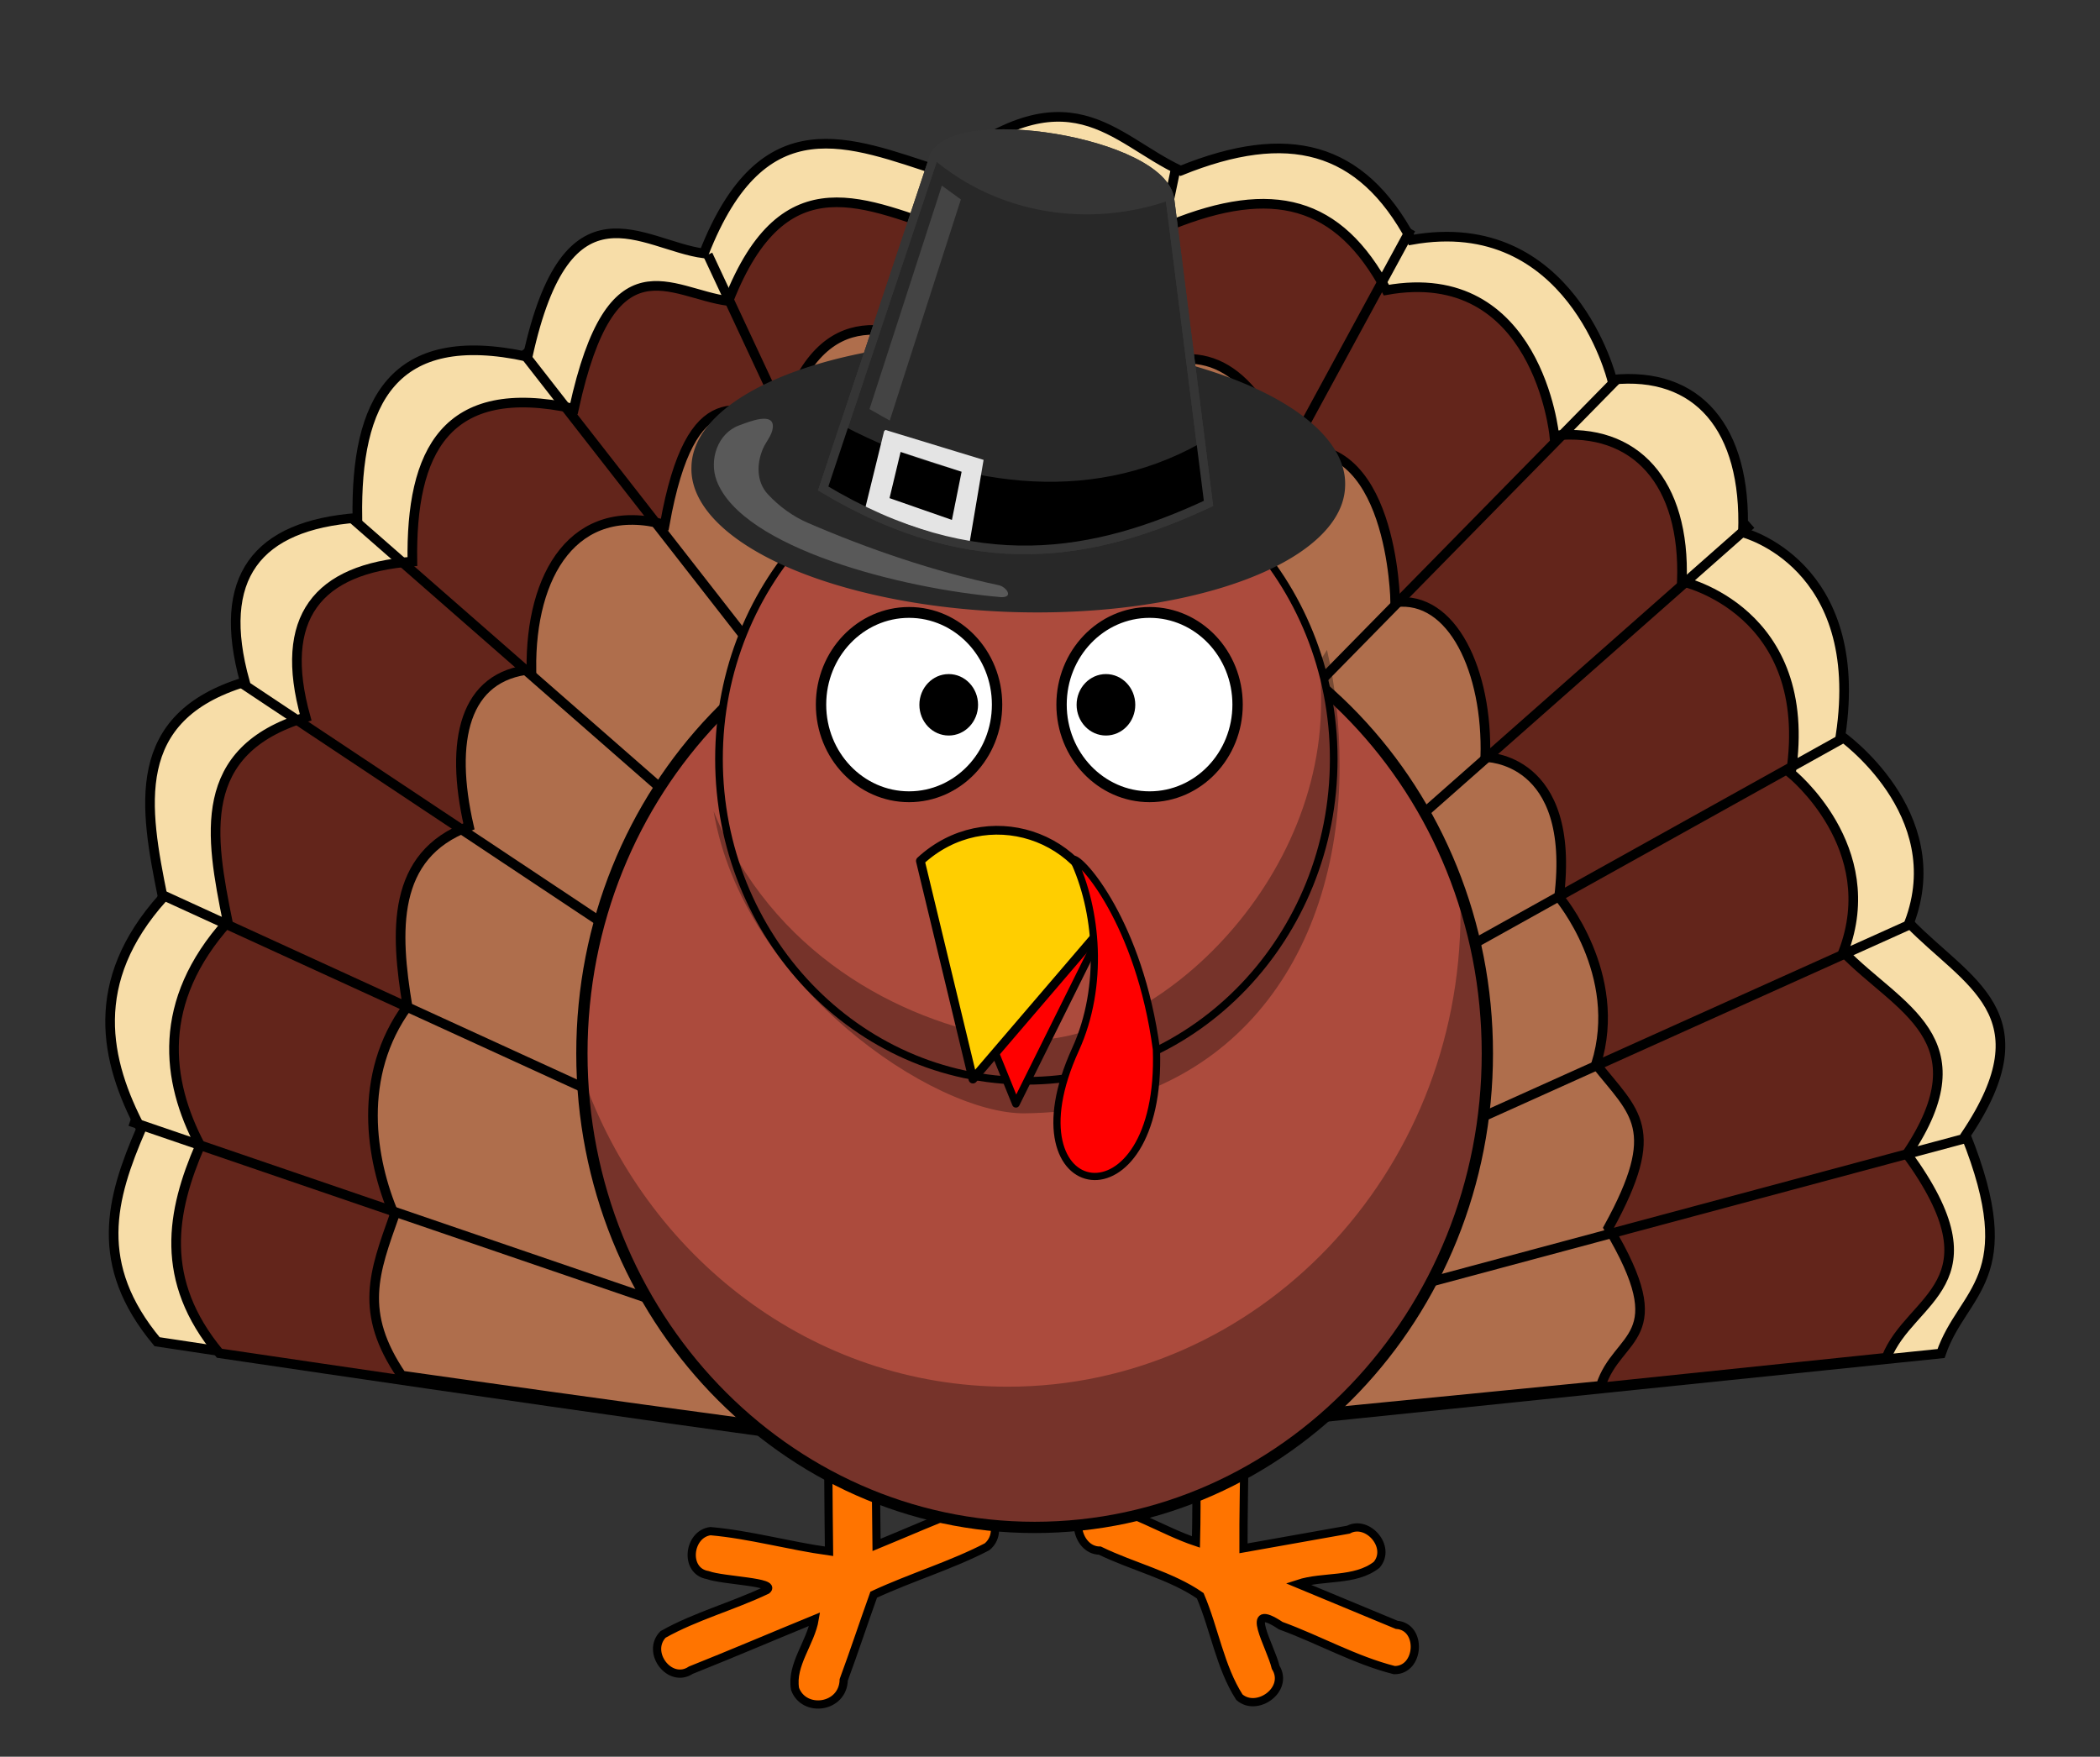 <?xml version="1.0" encoding="UTF-8" standalone="no"?>
<!-- Created with Inkscape (http://www.inkscape.org/) -->

<svg
   xmlns:dc="http://purl.org/dc/elements/1.1/"
   xmlns:cc="http://creativecommons.org/ns#"
   xmlns:rdf="http://www.w3.org/1999/02/22-rdf-syntax-ns#"
   xmlns:svg="http://www.w3.org/2000/svg"
   xmlns="http://www.w3.org/2000/svg"
   xmlns:xlink="http://www.w3.org/1999/xlink"
   xmlns:sodipodi="http://sodipodi.sourceforge.net/DTD/sodipodi-0.dtd"
   xmlns:inkscape="http://www.inkscape.org/namespaces/inkscape"
   version="1.0"
   width="654.2"
   height="547.353"
   id="svg2"
   sodipodi:version="0.32"
   inkscape:version="0.48.4 r9939"
   sodipodi:docname="turkey-with-black-hat.svg"
   inkscape:output_extension="org.inkscape.output.svg.inkscape"
   inkscape:export-filename="F:\002-Inkscape\Thanksgiving\turkey-with-black-hat.png"
   inkscape:export-xdpi="70"
   inkscape:export-ydpi="70">
  <rect width="100%" height="100%" fill="#333333" stroke="none"/>
  <sodipodi:namedview
     inkscape:window-height="964"
     inkscape:window-width="1280"
     inkscape:pageshadow="2"
     inkscape:pageopacity="0.0"
     guidetolerance="10.0"
     gridtolerance="10.0"
     objecttolerance="10.0"
     borderopacity="1.0"
     bordercolor="#666666"
     pagecolor="#ffffff"
     id="base"
     showgrid="false"
     inkscape:zoom="1"
     inkscape:cx="275.34055"
     inkscape:cy="254.55184"
     inkscape:window-x="-4"
     inkscape:window-y="-4"
     inkscape:current-layer="svg2"
     inkscape:window-maximized="1"
     fit-margin-top="15"
     fit-margin-left="15"
     fit-margin-right="15"
     fit-margin-bottom="15" />
  <defs
     id="defs4">
    <inkscape:perspective
       sodipodi:type="inkscape:persp3d"
       inkscape:vp_x="0 : 127.13264 : 1"
       inkscape:vp_y="0 : 1000 : 0"
       inkscape:vp_z="224.65625 : 127.13264 : 1"
       inkscape:persp3d-origin="112.32812 : 84.755096 : 1"
       id="perspective2494" />
    <linearGradient
       gradientUnits="userSpaceOnUse"
       y2="16.657"
       x2="-785.388"
       y1="16.878"
       x1="-776.613"
       id="linearGradient3825"
       xlink:href="#linearGradient3819"
       inkscape:collect="always" />
    <radialGradient
       gradientUnits="userSpaceOnUse"
       gradientTransform="matrix(0.518,2.4443536e-8,-3.9212833e-8,0.449,-208.632,-91.523)"
       r="100.025"
       fy="-155.899"
       fx="-411.918"
       cy="-155.899"
       cx="-411.918"
       id="radialGradient3793"
       xlink:href="#linearGradient3787"
       inkscape:collect="always" />
    <radialGradient
       gradientUnits="userSpaceOnUse"
       gradientTransform="matrix(0.212,-0.443,1.01,0.484,-531.228,-450.26)"
       r="115.363"
       fy="-94.645"
       fx="-813.126"
       cy="-94.645"
       cx="-813.126"
       id="radialGradient3783"
       xlink:href="#linearGradient3777"
       inkscape:collect="always" />
    <inkscape:perspective
       id="perspective2915"
       inkscape:persp3d-origin="372.04724 : 350.78739 : 1"
       inkscape:vp_z="744.09448 : 526.18109 : 1"
       inkscape:vp_y="0 : 1000 : 0"
       inkscape:vp_x="0 : 526.18109 : 1"
       sodipodi:type="inkscape:persp3d" />
    <linearGradient
       id="linearGradient3777"
       inkscape:collect="always">
      <stop
         id="stop3779"
         offset="0"
         style="stop-color:#e9c6af;stop-opacity:1" />
      <stop
         id="stop3781"
         offset="1"
         style="stop-color:#ffb380;stop-opacity:0;" />
    </linearGradient>
    <linearGradient
       id="linearGradient3787"
       inkscape:collect="always">
      <stop
         id="stop3789"
         offset="0"
         style="stop-color:#e9c6af;stop-opacity:1;" />
      <stop
         id="stop3791"
         offset="1"
         style="stop-color:#e9c6af;stop-opacity:0;" />
    </linearGradient>
    <linearGradient
       id="linearGradient3805">
      <stop
         id="stop3807"
         offset="0"
         style="stop-color:#ffffff;stop-opacity:1;" />
      <stop
         id="stop3809"
         offset="1"
         style="stop-color:#000000;stop-opacity:1" />
    </linearGradient>
    <linearGradient
       id="linearGradient3819"
       inkscape:collect="always">
      <stop
         id="stop3821"
         offset="0"
         style="stop-color:#ffffff;stop-opacity:1;" />
      <stop
         id="stop3823"
         offset="1"
         style="stop-color:#ffffff;stop-opacity:0;" />
    </linearGradient>
    <inkscape:perspective
       id="perspective2791"
       inkscape:persp3d-origin="372.04724 : 350.78739 : 1"
       inkscape:vp_z="744.09448 : 526.18109 : 1"
       inkscape:vp_y="0 : 1000 : 0"
       inkscape:vp_x="0 : 526.18109 : 1"
       sodipodi:type="inkscape:persp3d" />
    <linearGradient
       y2="501.291"
       x2="320.221"
       y1="215.219"
       x1="-60.221"
       gradientUnits="userSpaceOnUse"
       id="linearGradient3222"
       xlink:href="#linearGradient3161"
       inkscape:collect="always" />
    <linearGradient
       y2="537.005"
       x2="393.214"
       y1="180.934"
       x1="-133.214"
       gradientUnits="userSpaceOnUse"
       id="linearGradient3220"
       xlink:href="#linearGradient3169"
       inkscape:collect="always" />
    <linearGradient
       y2="602.719"
       x2="393.214"
       y1="544.862"
       x1="-133.214"
       gradientTransform="matrix(1.173,0,0,1.227,-28.228,-58.901)"
       gradientUnits="userSpaceOnUse"
       id="linearGradient3218"
       xlink:href="#linearGradient3169"
       inkscape:collect="always" />
    <linearGradient
       id="linearGradient3161">
      <stop
         id="stop3163"
         offset="0"
         style="stop-color: rgb(0, 190, 255); stop-opacity: 1;" />
      <stop
         id="stop3165"
         offset="1"
         style="stop-color: rgb(0, 116, 255); stop-opacity: 1;" />
    </linearGradient>
    <linearGradient
       id="linearGradient3169">
      <stop
         id="stop3171"
         offset="0"
         style="stop-color: rgb(212, 212, 212); stop-opacity: 1;" />
      <stop
         id="stop3173"
         offset="1"
         style="stop-color: rgb(159, 150, 150); stop-opacity: 1;" />
    </linearGradient>
    <linearGradient
       id="linearGradient3274">
      <stop
         id="stop3276"
         offset="0"
         style="stop-color: rgb(255, 0, 0); stop-opacity: 1;" />
      <stop
         id="stop3278"
         offset="1"
         style="stop-color: rgb(255, 98, 98); stop-opacity: 1;" />
    </linearGradient>
    <inkscape:perspective
       id="perspective32"
       inkscape:persp3d-origin="372.04724 : 350.78739 : 1"
       inkscape:vp_z="744.09448 : 526.18109 : 1"
       inkscape:vp_y="0 : 1000 : 0"
       inkscape:vp_x="0 : 526.18109 : 1"
       sodipodi:type="inkscape:persp3d" />
  </defs>
  <path
     style="fill:#f7dda8;stroke:#000000;stroke-width:3;stroke-linecap:butt;stroke-linejoin:miter;stroke-miterlimit:4;stroke-opacity:1;stroke-dasharray:none;fill-opacity:1"
     d="m 275.309,450.286 c -7.576,0.947 -226.372,-32.245 -226.372,-32.245 -20.073,-24.081 -14.366,-44.597 -5,-66.225 -11.209,-21.258 -16.749,-45.897 6.788,-72.118 -5.717,-28.271 -10.687,-56.234 25.567,-67.225 -9.119,-32.64 3.761,-48.782 35.037,-51.129 -0.546,-36.019 10.844,-59.402 53.029,-50.182 12.37,-56.649 35.706,-34.711 54.923,-32.192 18.48,-47.138 45.496,-34.705 73.755,-25.618 40.11,-32.48 53.473,-10.038 74.755,-0.16 33.371,-13.493 56.218,-7.86 71.914,21.564 49.663,-8.904 62.498,43.554 62.498,43.554 26.577,-2.748 41.962,15.019 40.771,47.607 0,0 38.455,9.681 30.408,63.225 0,0 34.454,24.115 21.359,58.443 17.98,18.574 43.096,28.187 17.625,66.07 18.011,45.041 -0.909,48.307 -7.682,68.065 l -212.274,21.883 z"
     id="path3825-7"
     inkscape:connector-curvature="0"
     sodipodi:nodetypes="ccccccccccccccccccc" />
  <path
     style="fill:#63251b;fill-opacity:1;stroke:#000000;stroke-width:3;stroke-linecap:butt;stroke-linejoin:miter;stroke-miterlimit:4;stroke-opacity:1;stroke-dasharray:none"
     d="M 281.236,451.287 C 274.047,452.186 68.357,421.639 68.357,421.639 49.307,398.789 53.468,377.372 62.357,356.85 c -10.637,-20.172 -13.742,-44.705 8.595,-69.586 -5.425,-26.826 -10.142,-53.36 24.264,-63.789 -8.654,-30.972 3.569,-46.289 33.25,-48.516 -0.518,-34.178 10.291,-56.366 50.325,-47.617 11.739,-53.754 29.885,-35.937 48.122,-33.547 17.538,-44.729 43.074,-29.982 69.892,-21.359 38.064,-30.82 47.696,-11.678 67.892,-2.305 31.669,-12.803 52.3,-7.662 67.196,20.258 47.13,-8.448 52.311,45.328 52.311,45.328 25.221,-2.607 40.874,14.507 39.743,45.43 0,0 41.596,8.982 33.96,59.789 0,0 28.749,23.087 16.321,55.66 17.063,17.624 44,27.002 19.828,62.949 29.638,40.648 0.949,44.583 -6.392,63.484 l -200.602,20.867 z"
     id="path3825-1"
     inkscape:connector-curvature="0"
     sodipodi:nodetypes="ccccccccccccccccccc" />
  <path
     style="fill:#af6e4c;stroke:#000000;stroke-width:3;stroke-linecap:butt;stroke-linejoin:miter;stroke-miterlimit:4;stroke-opacity:1;stroke-dasharray:none;fill-opacity:1"
     d="m 280.383,449.186 c -5.075,0.776 -155.268,-20.602 -155.268,-20.602 -13.447,-19.732 -8.51,-32.226 -2.235,-49.948 -7.509,-17.419 -11.7,-43.604 4.067,-65.09 -3.83,-23.165 -5.159,-47.078 19.127,-56.084 -6.109,-26.745 -1.481,-46.972 19.471,-48.895 -0.366,-29.514 13.264,-52.674 41.523,-45.119 8.286,-46.419 24.095,-35.032 36.968,-32.969 12.38,-38.625 35.405,-27.891 54.336,-20.445 26.869,-26.614 41.668,-2.084 55.924,6.01 22.355,-11.056 35.917,0.383 46.433,24.493 33.268,-7.296 33.925,47.142 33.925,47.142 17.803,-2.251 28.852,21.527 28.054,48.23 0,0 28.362,-0.244 22.971,43.63 0,0 20.293,23.936 11.521,52.064 12.044,15.219 20.941,19.863 3.878,50.905 20.921,35.101 2.788,32.953 -2.394,49.275 l -142.601,14.02 z"
     id="path3825-1-4"
     inkscape:connector-curvature="0"
     sodipodi:nodetypes="ccccccccccccccccccc" />
  <path
     style="fill:none;stroke:#000000;stroke-width:3;stroke-linecap:butt;stroke-linejoin:miter;stroke-miterlimit:4;stroke-opacity:1;stroke-dasharray:none"
     d="m 40.524,349.353 263,90"
     id="path3827"
     inkscape:connector-curvature="0"
     sodipodi:nodetypes="cc" />
  <path
     style="fill:none;stroke:#000000;stroke-width:3;stroke-linecap:butt;stroke-linejoin:miter;stroke-miterlimit:4;stroke-opacity:1;stroke-dasharray:none"
     d="m 49.524,278.353 238,109"
     id="path3829"
     inkscape:connector-curvature="0"
     sodipodi:nodetypes="cc" />
  <path
     style="fill:none;stroke:#000000;stroke-width:3;stroke-linecap:butt;stroke-linejoin:miter;stroke-miterlimit:4;stroke-opacity:1;stroke-dasharray:none"
     d="m 74.524,212.353 230,153"
     id="path3831"
     inkscape:connector-curvature="0"
     sodipodi:nodetypes="cc" />
  <path
     style="fill:none;stroke:#000000;stroke-width:3;stroke-linecap:butt;stroke-linejoin:miter;stroke-miterlimit:4;stroke-opacity:1;stroke-dasharray:none"
     d="m 109.524,161.353 168,147"
     id="path3833"
     inkscape:connector-curvature="0"
     sodipodi:nodetypes="cc" />
  <path
     style="fill:none;stroke:#000000;stroke-width:3;stroke-linecap:butt;stroke-linejoin:miter;stroke-miterlimit:4;stroke-opacity:1;stroke-dasharray:none"
     d="m 162.524,109.353 124,159"
     id="path3835"
     inkscape:connector-curvature="0"
     sodipodi:nodetypes="cc" />
  <path
     style="fill:none;stroke:#000000;stroke-width:3;stroke-linecap:butt;stroke-linejoin:miter;stroke-miterlimit:4;stroke-opacity:1;stroke-dasharray:none"
     d="m 220.524,79.353 57,122"
     id="path3837"
     inkscape:connector-curvature="0"
     sodipodi:nodetypes="cc" />
  <path
     style="fill:none;stroke:#000000;stroke-width:3;stroke-linecap:butt;stroke-linejoin:miter;stroke-miterlimit:4;stroke-opacity:1;stroke-dasharray:none"
     d="m 291.524,50.353 18,128"
     id="path3839"
     inkscape:connector-curvature="0"
     sodipodi:nodetypes="cc" />
  <path
     style="fill:none;stroke:#000000;stroke-width:3;stroke-linecap:butt;stroke-linejoin:miter;stroke-miterlimit:4;stroke-opacity:1;stroke-dasharray:none"
     d="m 366.524,51.353 -26,124"
     id="path3841"
     inkscape:connector-curvature="0"
     sodipodi:nodetypes="cc" />
  <path
     style="fill:none;stroke:#000000;stroke-width:3;stroke-linecap:butt;stroke-linejoin:miter;stroke-miterlimit:4;stroke-opacity:1;stroke-dasharray:none"
     d="m 439.524,71.353 -63,116"
     id="path3843"
     inkscape:connector-curvature="0"
     sodipodi:nodetypes="cc" />
  <path
     style="fill:none;stroke:#000000;stroke-width:3;stroke-linecap:butt;stroke-linejoin:miter;stroke-miterlimit:4;stroke-opacity:1;stroke-dasharray:none"
     d="m 503.524,118.353 -107,109"
     id="path3845"
     inkscape:connector-curvature="0"
     sodipodi:nodetypes="cc" />
  <path
     style="fill:none;stroke:#000000;stroke-width:3;stroke-linecap:butt;stroke-linejoin:miter;stroke-miterlimit:4;stroke-opacity:1;stroke-dasharray:none"
     d="m 545.524,163.353 -145,128"
     id="path3847"
     inkscape:connector-curvature="0"
     sodipodi:nodetypes="cc" />
  <path
     style="fill:none;stroke:#000000;stroke-width:3;stroke-linecap:butt;stroke-linejoin:miter;stroke-miterlimit:4;stroke-opacity:1;stroke-dasharray:none"
     d="m 573.524,230.353 -158,88"
     id="path3849"
     inkscape:connector-curvature="0"
     sodipodi:nodetypes="cc" />
  <path
     style="fill:none;stroke:#000000;stroke-width:3;stroke-linecap:butt;stroke-linejoin:miter;stroke-miterlimit:4;stroke-opacity:1;stroke-dasharray:none"
     d="m 596.524,287.353 -191,86"
     id="path3851"
     inkscape:connector-curvature="0"
     sodipodi:nodetypes="cc" />
  <path
     style="fill:none;stroke:#000000;stroke-width:3;stroke-linecap:butt;stroke-linejoin:miter;stroke-miterlimit:4;stroke-opacity:1;stroke-dasharray:none"
     d="m 613.524,354.353 -231,62"
     id="path3853"
     inkscape:connector-curvature="0"
     sodipodi:nodetypes="cc" />
  <path
     inkscape:connector-curvature="0"
     id="path4112"
     d="m 264.376,418.811 c -7.807,0.823 -6.683,10.947 -6.333,16.933 -0.1,15.866 0.035,31.732 0.217,47.597 -12.328,-1.693 -24.642,-5.201 -36.937,-6.276 -6.894,0.874 -8.303,12.431 -0.845,13.689 4.781,1.767 21.738,2.067 18.408,4.658 -10.547,5.03 -22.244,8.157 -32.33,13.833 -5.419,5.563 2.104,15.502 8.646,11.143 12.919,-5.147 25.713,-10.63 38.591,-15.903 -1.22,7.338 -7.415,14.203 -6.116,21.735 2.803,7.613 14.939,5.981 15.169,-2.822 3.238,-8.793 6.174,-17.714 9.335,-26.536 11.556,-5.377 24.08,-9.096 35.287,-14.911 5.61,-4.531 0.94,-14.686 -6.035,-12.215 -9.552,3.586 -18.958,7.768 -28.366,11.626 -0.263,-18.563 -0.256,-37.174 -0.201,-55.642 -0.55,-4.273 -4.447,-7.268 -8.49,-6.908 z"
     style="fill:#ff7400;fill-opacity:1;fill-rule:evenodd;stroke:#000000;stroke-width:2.563;stroke-linecap:round;stroke-linejoin:miter;stroke-miterlimit:4;stroke-opacity:1;stroke-dasharray:none" />
  <path
     inkscape:connector-curvature="0"
     id="path4122"
     d="m 379.693,417.885 c -8.812,1.224 -7.357,12.358 -6.679,19.039 -0.577,14.441 -0.065,29.019 -0.443,43.511 -10.493,-3.495 -20.537,-10.369 -31.505,-11.752 -8.316,1.043 -6.037,14.416 1.569,14.448 10.168,4.952 22.35,7.837 31.271,14.068 4.402,10.292 6.2,22.27 12.184,31.592 5.483,4.817 15.594,-2.401 11.306,-9.309 -1.544,-6.544 -10.437,-20.988 1.559,-12.982 11.87,4.325 23.256,10.799 35.418,13.867 7.947,0.09 8.767,-13.497 0.724,-14.111 -10.247,-4.254 -20.494,-8.509 -30.74,-12.763 7.855,-2.584 17.74,-0.652 24.504,-5.939 4.718,-5.555 -2.818,-14.155 -8.812,-10.952 -10.891,1.938 -21.781,3.875 -32.672,5.813 -0.103,-20.08 1.035,-40.449 -0.362,-60.36 -1.274,-2.819 -4.391,-4.478 -7.323,-4.17 z"
     style="fill:#ff7400;fill-opacity:1;fill-rule:evenodd;stroke:#000000;stroke-width:2.563;stroke-linecap:round;stroke-linejoin:miter;stroke-miterlimit:4;stroke-opacity:1;stroke-dasharray:none" />
  <path
     inkscape:connector-curvature="0"
     style="fill:#ac4b3d;fill-opacity:1;fill-rule:nonzero;stroke:#000000;stroke-width:3.513;stroke-linecap:round;stroke-linejoin:round;stroke-miterlimit:4;stroke-opacity:1;stroke-dasharray:none"
     id="path4124"
     d="m 463.346,328.212 c 0.023,81.558 -63.127,147.687 -141.035,147.687 -77.908,0 -141.058,-66.129 -141.035,-147.687 -0.023,-81.558 63.127,-147.687 141.035,-147.687 77.908,0 141.058,66.129 141.035,147.687 z" />
  <path
     inkscape:connector-curvature="0"
     style="fill:#000000;fill-opacity:0.314;fill-rule:nonzero;stroke:none"
     id="path4126"
     d="m 454.819,277.558 c 0.099,2.267 0.161,4.574 0.161,6.866 0,81.499 -63.176,147.635 -141.028,147.635 -60.853,0 -112.779,-40.436 -132.538,-97.006 3.417,78.329 65.245,140.812 140.907,140.812 77.851,0 141.028,-66.137 141.028,-147.635 0,-17.795 -3.01,-34.87 -8.53,-50.672 z" />
  <path
     inkscape:connector-curvature="0"
     d="m 415.488,236.482 c 0.016,55.372 -42.859,100.269 -95.752,100.269 -52.894,0 -95.768,-44.897 -95.752,-100.269 -0.016,-55.372 42.859,-100.269 95.752,-100.269 52.894,0 95.768,44.897 95.752,100.269 z"
     id="path4132"
     style="fill:#ac4b3d;fill-opacity:1;fill-rule:nonzero;stroke:#000000;stroke-width:2.385;stroke-linecap:round;stroke-linejoin:round;stroke-miterlimit:4;stroke-opacity:1;stroke-dasharray:none" />
  <g
     transform="matrix(1.786,0,0,1.87,130.464,114.5)"
     id="g4134">
    <path
       inkscape:connector-curvature="0"
       style="fill:#ffffff;fill-opacity:1;fill-rule:nonzero;stroke:#000000;stroke-width:1.806;stroke-linecap:round;stroke-linejoin:round;stroke-miterlimit:4;stroke-opacity:1;stroke-dasharray:none"
       id="path4136"
       d="m 142.819,56.167 c 0.003,8.48 -6.871,15.356 -15.352,15.356 -8.48,0 -15.354,-6.876 -15.352,-15.356 -0.003,-8.48 6.871,-15.356 15.352,-15.356 8.48,0 15.354,6.876 15.352,15.356 z" />
    <path
       inkscape:connector-curvature="0"
       style="fill:#000000;fill-opacity:1;fill-rule:nonzero;stroke:none"
       id="path4138"
       d="m 124.973,56.202 c 8.4e-4,2.827 -2.29,5.119 -5.117,5.119 -2.827,0 -5.118,-2.292 -5.117,-5.119 -8.5e-4,-2.827 2.29,-5.119 5.117,-5.119 2.827,0 5.118,2.292 5.117,5.119 z" />
  </g>
  <g
     transform="matrix(1.786,0,0,1.87,119.333,114.5)"
     id="g4140">
    <path
       inkscape:connector-curvature="0"
       style="fill:#ffffff;fill-opacity:1;fill-rule:nonzero;stroke:#000000;stroke-width:1.807;stroke-linecap:round;stroke-linejoin:round;stroke-miterlimit:4;stroke-opacity:1;stroke-dasharray:none"
       id="path4142"
       d="m 107.098,56.167 c 0.003,8.48 -6.871,15.356 -15.352,15.356 -8.48,0 -15.354,-6.876 -15.352,-15.356 -0.003,-8.48 6.871,-15.356 15.352,-15.356 8.48,0 15.354,6.876 15.352,15.356 z" />
    <path
       inkscape:connector-curvature="0"
       style="fill:#000000;fill-opacity:1;fill-rule:nonzero;stroke:none"
       id="path4144"
       d="m 103.782,56.202 c 8.4e-4,2.827 -2.29,5.119 -5.117,5.119 -2.827,0 -5.118,-2.292 -5.117,-5.119 -8.47e-4,-2.827 2.29,-5.119 5.117,-5.119 2.827,0 5.118,2.292 5.117,5.119 z" />
  </g>
  <path
     inkscape:connector-curvature="0"
     sodipodi:nodetypes="ccsscssc"
     d="m 413.391,202.497 -2.247,3.58 c 0.298,4.145 0.412,8.36 0.412,12.636 0,60.89 -58.003,111.424 -98.09,104.799 -33.379,-5.516 -73.224,-26.503 -91.161,-70.765 9.128,54.247 68.522,94.451 96.929,94.137 62.979,-0.69 98.09,-47.357 98.09,-108.247 0,-12.659 -1.289,-24.815 -3.933,-36.14 z"
     id="path4146"
     style="fill:#000000;fill-opacity:0.314;fill-rule:nonzero;stroke:none" />
  <path
     inkscape:connector-curvature="0"
     style="fill:#ff0000;fill-rule:evenodd;stroke:#000000;stroke-width:2.371;stroke-linecap:round;stroke-linejoin:round;stroke-miterlimit:4;stroke-opacity:1;stroke-dasharray:none"
     d="m 292.743,285.389 23.732,58.522 26.092,-52.545 c -9.038,-23.877 -36.428,-26.897 -49.824,-5.978 z"
     id="path4148"
     sodipodi:nodetypes="cccc" />
  <path
     inkscape:connector-curvature="0"
     sodipodi:nodetypes="cccc"
     id="path4150"
     d="m 286.718,268.239 16.366,67.974 41.962,-49.004 c -5.906,-27.569 -38.026,-37.716 -58.328,-18.97 z"
     style="fill:#ffce00;fill-opacity:1;fill-rule:evenodd;stroke:#000000;stroke-width:2.722;stroke-linecap:round;stroke-linejoin:round;stroke-miterlimit:4;stroke-opacity:1;stroke-dasharray:none" />
  <path
     inkscape:connector-curvature="0"
     sodipodi:nodetypes="ccssc"
     id="path4152"
     d="m 360.253,326.969 c -5.306,-39.51 -23.507,-59.689 -25.905,-59.272 7.408,15.61 9.743,39.428 0.689,59.294 -22.25,48.819 27.195,56.571 25.216,-0.022 z"
     style="fill:#ff0000;fill-rule:evenodd;stroke:#000000;stroke-width:2.242;stroke-linecap:round;stroke-linejoin:round;stroke-miterlimit:4;stroke-opacity:1;stroke-dasharray:none" />
  <path
     sodipodi:type="arc"
     style="fill:#282828;fill-opacity:1;stroke:none"
     id="path2830"
     sodipodi:cx="297.14285"
     sodipodi:cy="116.6479"
     sodipodi:rx="53.92857"
     sodipodi:ry="18.928572"
     d="m 351.071,116.648 a 53.929,18.929 0 1 1 -107.857,0 53.929,18.929 0 1 1 107.857,0 z"
     transform="matrix(1.888,0.055,-0.064,2.225,-236.318,-127.472)" />
  <path
     style="fill:#282828;fill-opacity:1;stroke:#353535;stroke-width:2.674;stroke-linecap:butt;stroke-linejoin:miter;stroke-miterlimit:4;stroke-opacity:1;stroke-dasharray:none"
     d="m 256.44,152.194 c 47.412,28.421 84.958,21.019 120.037,4.655 L 364.487,62.164 C 362.195,44.066 296.012,33.598 290.783,49.27 L 256.44,152.194 z"
     id="path3604"
     sodipodi:nodetypes="ccssc"
     inkscape:connector-curvature="0" />
  <path
     style="fill:#4b4b4b;fill-opacity:0.808;stroke:none"
     d="m 293.411,57.835 -22.544,69.637 6.313,3.566 22.156,-68.896 -5.925,-4.306 z"
     id="path3686"
     inkscape:connector-curvature="0" />
  <path
     style="fill:#000000;fill-opacity:1;stroke:none"
     d="m 263.182,132.932 c 34.812,18.085 75.308,25.014 110.594,5.266 l 2.709,18.356 -8.368,4.18 -17.55,5.978 -16.002,3.369 -14.463,1.055 -12.36,-0.358 -14.352,-2.774 -20.127,-6.774 -14.519,-7.201 -2.598,-1.844 7.036,-19.254 0,0 z"
     id="path3661"
     sodipodi:nodetypes="ccccccccccccc"
     inkscape:connector-curvature="0" />
  <path
     id="path3628"
     style="fill:#353535;fill-opacity:1;stroke:none"
     d="m 364.748,62.287 c -2.292,-18.098 -68.735,-28.689 -74.244,-12.912 20.546,17.506 48.861,21.832 74.244,12.912 z"
     sodipodi:nodetypes="ccc"
     inkscape:connector-curvature="0" />
  <path
     style="fill:#646464;fill-opacity:0.808;stroke:none"
     d="m 237.652,139.858 c -1.932,4.555 -2.071,10.202 1.529,14.105 3.569,3.869 7.916,6.989 12.632,9.019 18.943,8.156 39.05,15.034 59.311,19.347 2.316,0.493 4.787,3.81 0.808,3.73 -31.229,-2.614 -80.674,-15.333 -88.645,-36.212 -2.512,-6.579 0.302,-14.859 6.933,-17.291 2.886,-1.059 11.111,-4.51 10.518,0.756 -0.271,2.402 -2.136,4.305 -3.087,6.547 l 0,0 z"
     id="path3631"
     sodipodi:nodetypes="cssscssss"
     inkscape:connector-curvature="0" />
  <path
     style="fill:#e4e4e4;fill-opacity:1;stroke:#e4e4e4;stroke-width:1.316px;stroke-linecap:butt;stroke-linejoin:miter;stroke-opacity:1"
     d="m 276.008,134.703 -5.848,23.842 31.211,10.588 4.293,-25.384 -29.656,-9.046 0,0 z m 4.077,5.26 20.237,6.576 -3.278,16.319 -20.713,-7.229 3.754,-15.666 0,0 z"
     id="path3637"
     sodipodi:nodetypes="cccccccccc"
     inkscape:connector-curvature="0" />
  <path
     style="fill:none;stroke:#353535;stroke-width:2.674;stroke-linecap:butt;stroke-linejoin:miter;stroke-miterlimit:4;stroke-opacity:1;stroke-dasharray:none"
     d="m 256.44,152.194 c 47.412,28.421 84.958,21.019 120.037,4.655 L 364.487,62.164 C 362.195,44.066 296.012,33.598 290.783,49.269 L 256.44,152.194 z"
     id="path3604-4"
     sodipodi:nodetypes="ccssc"
     inkscape:connector-curvature="0" />
</svg>
